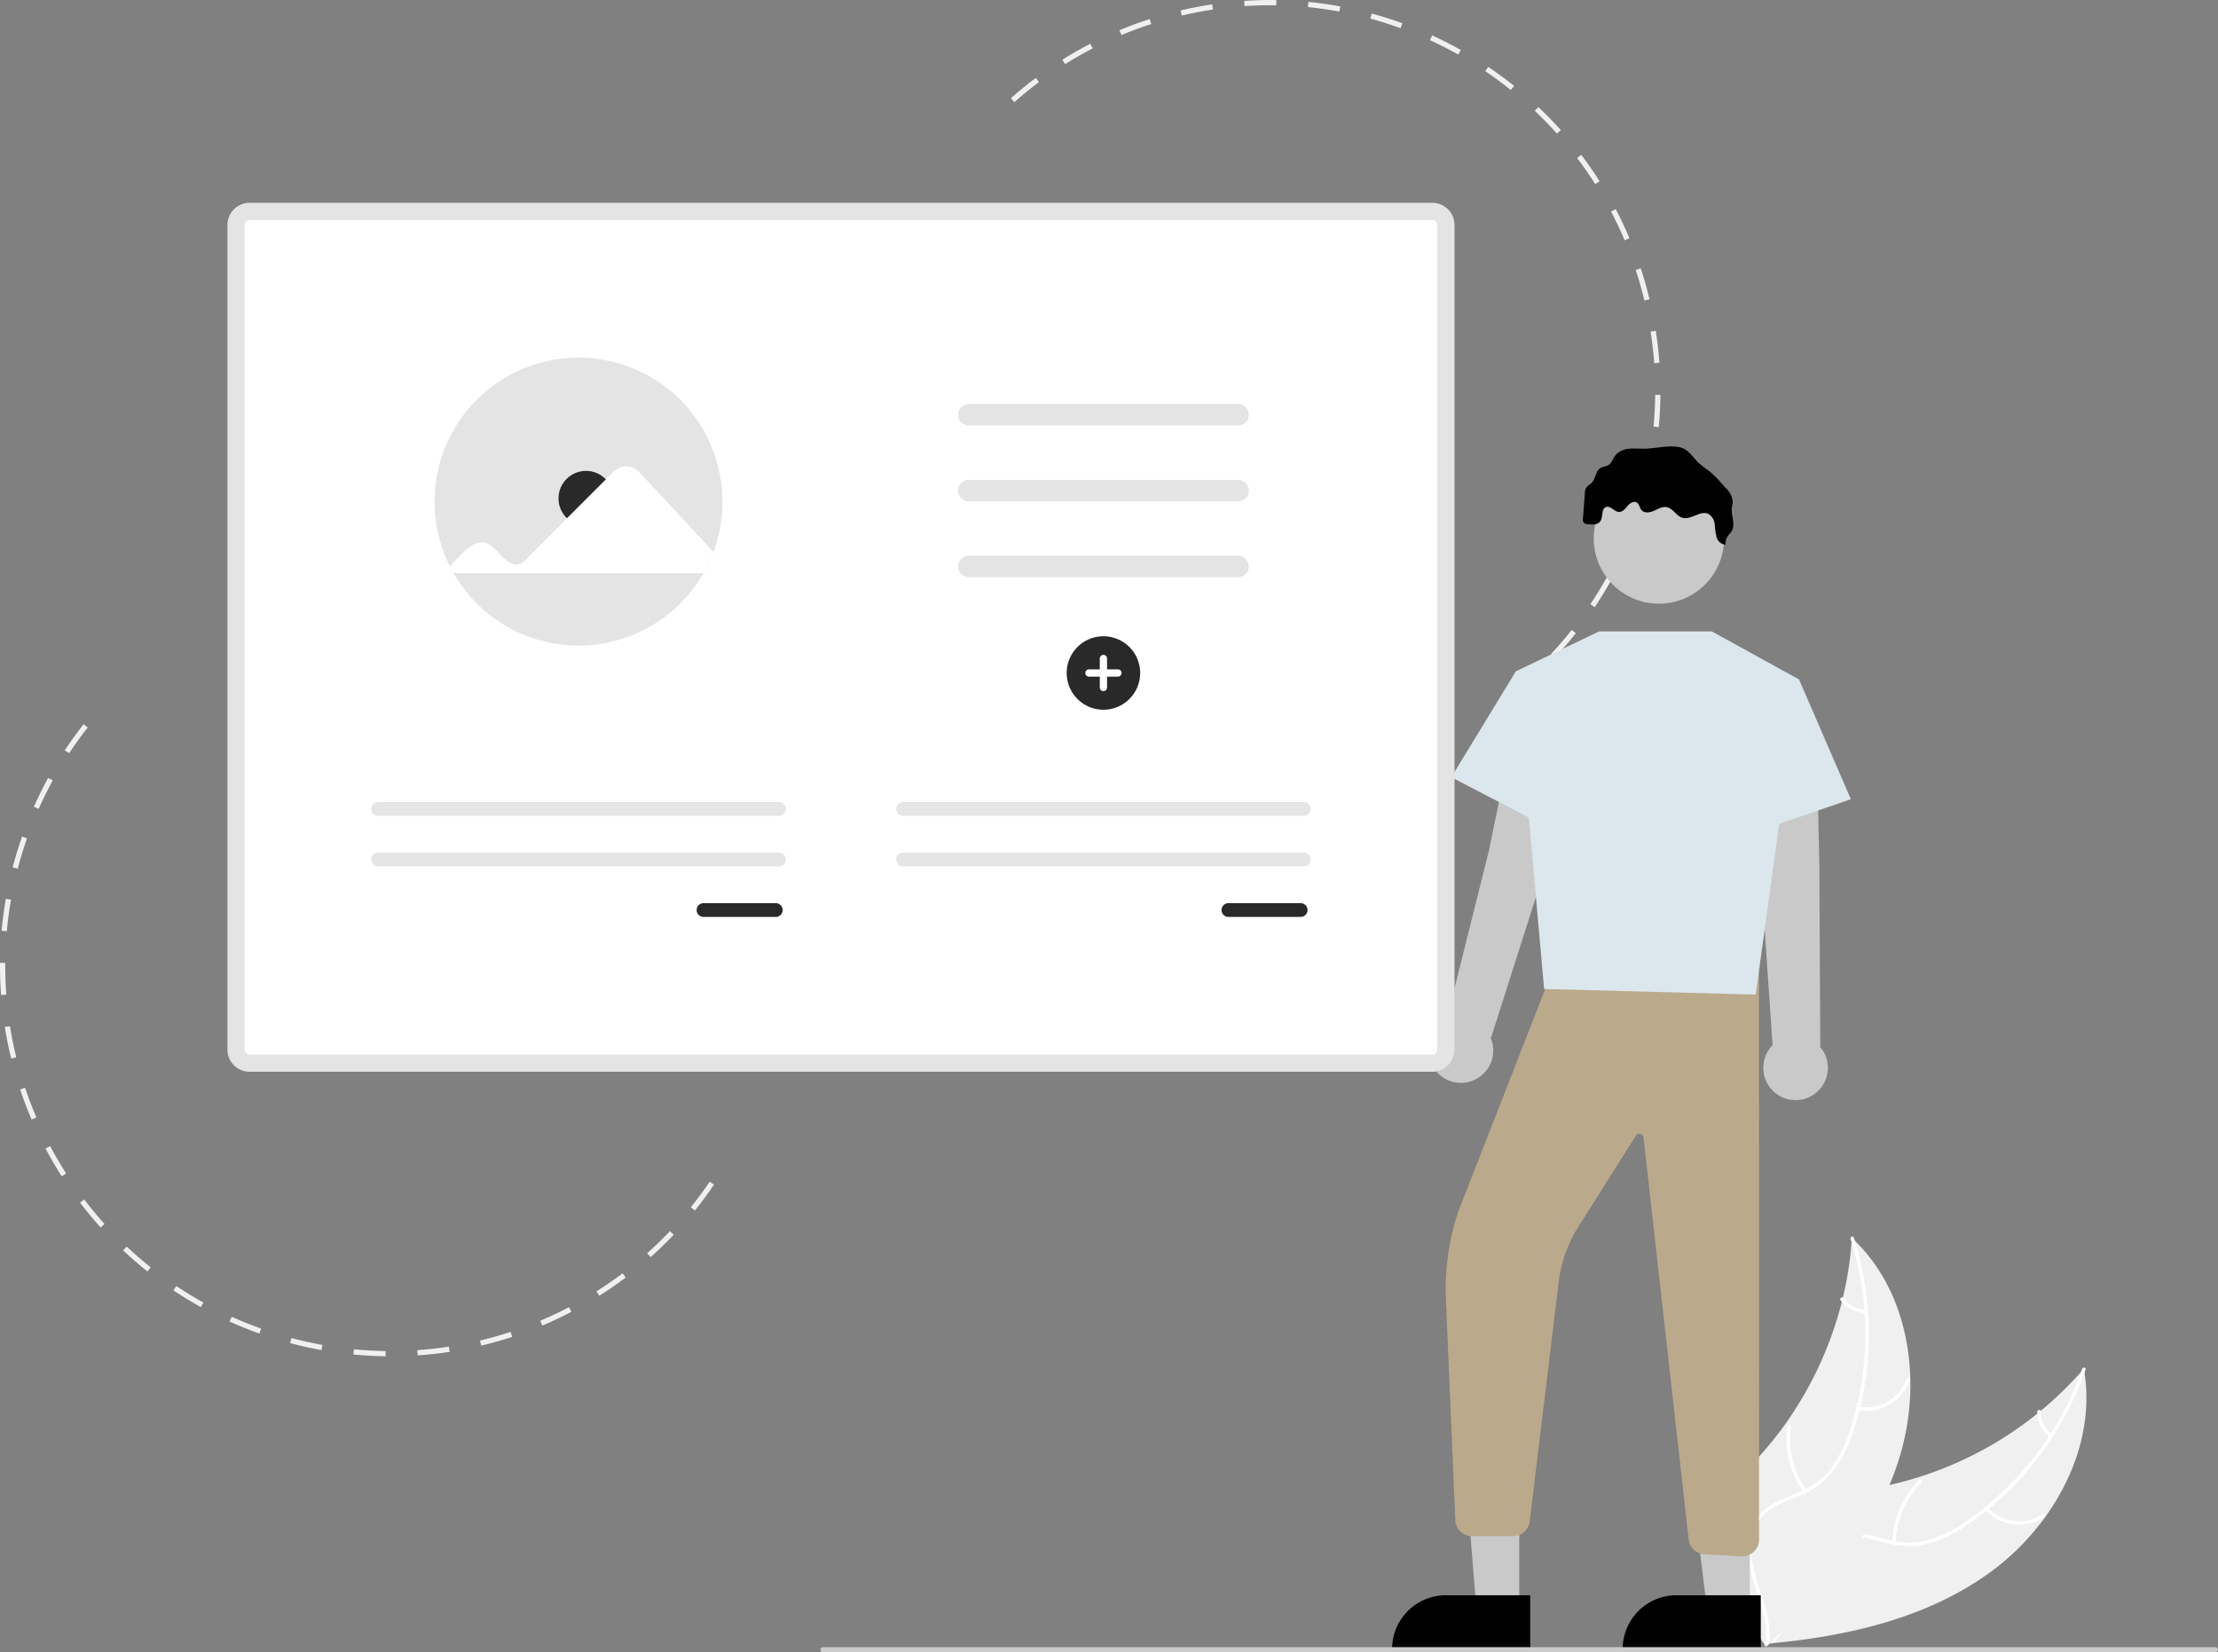 <svg xmlns="http://www.w3.org/2000/svg" width="505.061" height="376.235" viewBox="0 0 505.061 376.235">
  <rect x="0" y="0" width="505.061" height="376.235" fill="#808080" stroke="none"/>
  <g id="undraw_Site_content_re_4ctl" transform="translate(0 0)">
    <path id="Path_19352" data-name="Path 19352" d="M954.324,748.521c14.467-10.553,24.435-28.676,21.27-46.3A82.5,82.5,0,0,1,926.06,729.7c-7.423,1.14-15.8,1.635-20.817,7.221-3.123,3.476-4.27,8.375-4.1,13.045s1.537,9.2,2.89,13.676l-.214,1.147C921.657,763.181,939.858,759.074,954.324,748.521Z" transform="translate(-501.087 -390.549)" fill="#f0f0f0"/>
    <path id="Path_19353" data-name="Path 19353" d="M978.411,701.957a70.517,70.517,0,0,1-26.2,34.582,30.368,30.368,0,0,1-8.482,4.311,17.417,17.417,0,0,1-9.166.131c-2.823-.667-5.633-1.675-8.569-1.644a10.665,10.665,0,0,0-7.866,3.768c-2.5,2.795-3.837,6.319-5.03,9.812-1.324,3.878-2.638,7.926-5.595,10.9-.358.361.222.9.58.535,5.144-5.178,5.325-13.06,9.271-18.96,1.842-2.753,4.524-4.968,7.932-5.236,2.98-.234,5.879.8,8.732,1.5a18.585,18.585,0,0,0,8.967.206A28.074,28.074,0,0,0,951.6,737.9a68.416,68.416,0,0,0,15.756-14.455,71.769,71.769,0,0,0,11.824-21.317c.167-.478-.605-.645-.771-.169Z" transform="translate(-504.28 -390.27)" fill="#ffffff"/>
    <path id="Path_19354" data-name="Path 19354" d="M1007.086,767.009a10.58,10.58,0,0,0,13.6,1.666c.423-.281.007-.951-.417-.67a9.8,9.8,0,0,1-12.646-1.576C1007.279,766.054,1006.746,766.636,1007.086,767.009Z" transform="translate(-555.083 -423.242)" fill="#ffffff"/>
    <path id="Path_19355" data-name="Path 19355" d="M964.872,768.082a20.391,20.391,0,0,1,5.852-13.66c.357-.362-.224-.9-.58-.535a21.211,21.211,0,0,0-6.061,14.227c-.015.509.774.474.789-.032Z" transform="translate(-533.202 -416.844)" fill="#ffffff"/>
    <path id="Path_19356" data-name="Path 19356" d="M1034.79,726.832a5.988,5.988,0,0,1-2.5-5.1c.021-.508-.768-.473-.789.032a6.711,6.711,0,0,0,2.755,5.651.408.408,0,0,0,.558-.022A.4.4,0,0,0,1034.79,726.832Z" transform="translate(-567.591 -400.315)" fill="#ffffff"/>
    <path id="Path_19357" data-name="Path 19357" d="M909.4,641.439c-.022.317-.044.634-.072.954a78.856,78.856,0,0,1-1.993,12.637c-.073.322-.151.648-.233.967a83.145,83.145,0,0,1-12.855,27.781,80.735,80.735,0,0,1-7.861,9.419c-3.944,4.054-8.542,8.136-10.848,13.11a13.838,13.838,0,0,0-.641,1.59l14.162,25.529c.061.042.117.087.178.129l.519,1.045c.158-.141.318-.291.476-.432.092-.082.181-.169.273-.25.06-.056.12-.112.178-.16.02-.019.04-.038.054-.053.058-.047.106-.1.158-.141q1.351-1.252,2.688-2.527c.006,0,.006,0,.009-.012a118.727,118.727,0,0,0,18.09-21.461c.151-.236.308-.475.452-.723a77.044,77.044,0,0,0,5.822-11.144,68.122,68.122,0,0,0,2.337-6.484,56.64,56.64,0,0,0,2.408-17.545c-.245-11.838-4.274-23.466-12.655-31.613C909.829,641.847,909.617,641.644,909.4,641.439Z" transform="translate(-487.702 -359.542)" fill="#f0f0f0"/>
    <path id="Path_19358" data-name="Path 19358" d="M920.349,641.335a70.517,70.517,0,0,1-.1,43.386,30.366,30.366,0,0,1-4.177,8.549,17.416,17.416,0,0,1-7.239,5.623c-2.655,1.167-5.507,2.054-7.832,3.846a10.664,10.664,0,0,0-4.012,7.744c-.31,3.734.741,7.356,1.891,10.862,1.277,3.893,2.666,7.917,2.1,12.073-.069.5.717.581.785.078.99-7.231-3.612-13.633-4.013-20.721-.187-3.307.621-6.691,3.181-8.956,2.239-1.981,5.178-2.9,7.877-4.056a18.583,18.583,0,0,0,7.283-5.234,28.074,28.074,0,0,0,4.49-8.356,68.417,68.417,0,0,0,3.878-21.028,71.771,71.771,0,0,0-3.394-24.139c-.155-.482-.871-.151-.718.329Z" transform="translate(-498.947 -359.201)" fill="#ffffff"/>
    <path id="Path_19359" data-name="Path 19359" d="M947.744,713.712a10.58,10.58,0,0,0,11.86-6.857c.169-.479-.567-.764-.736-.284a9.8,9.8,0,0,1-11.046,6.356C947.323,712.833,947.247,713.619,947.744,713.712Z" transform="translate(-524.695 -392.642)" fill="#ffffff"/>
    <path id="Path_19360" data-name="Path 19360" d="M919.43,743.111a20.392,20.392,0,0,1-3.552-14.43c.067-.5-.718-.581-.785-.078a21.211,21.211,0,0,0,3.726,15.009C919.114,744.026,919.723,743.524,919.43,743.111Z" transform="translate(-508.119 -403.834)" fill="#ffffff"/>
    <path id="Path_19361" data-name="Path 19361" d="M945.663,671.778a5.989,5.989,0,0,1-5.069-2.568c-.289-.418-.9.084-.61.5a6.711,6.711,0,0,0,5.6,2.854.408.408,0,0,0,.432-.354.4.4,0,0,0-.354-.432Z" transform="translate(-520.869 -373.629)" fill="#ffffff"/>
    <path id="Path_19362" data-name="Path 19362" d="M554.388,88.347c1.821-1.616,3.731-3.174,5.676-4.631l.715.953c-1.92,1.438-3.8,2.976-5.6,4.569Zm11.717-8.776c2.061-1.292,4.2-2.513,6.363-3.63L573.016,77c-2.133,1.1-4.245,2.306-6.278,3.58Zm13.005-6.719c2.242-.932,4.554-1.784,6.872-2.532l.366,1.134c-2.288.738-4.569,1.578-6.781,2.5Zm14.2-3.337-.273-1.16c2.371-.558,4.791-1.024,7.191-1.385l.177,1.178c-2.368.356-4.755.816-7.1,1.366Zm14.278-2.147-.08-1.189c2.427-.163,4.89-.225,7.321-.187l-.019,1.192c-2.4-.038-4.829.024-7.223.184Zm14.436.231.118-1.186c2.421.241,4.863.586,7.257,1.027l-.216,1.172c-2.362-.435-4.771-.776-7.159-1.013Zm44.658,157c1.9-1.458,3.77-3.015,5.55-4.628l.8.883c-1.8,1.635-3.7,3.213-5.625,4.691ZM636.236,70.213l.312-1.15c2.347.636,4.7,1.379,6.987,2.207l-.405,1.12C640.871,71.574,638.552,70.841,636.236,70.213ZM677.384,214.9c1.638-1.752,3.225-3.595,4.714-5.477l.934.74c-1.51,1.907-3.118,3.775-4.778,5.551ZM649.82,75.127l.5-1.084c2.212,1.013,4.409,2.129,6.53,3.319l-.583,1.039C654.171,77.228,652,76.126,649.82,75.127Zm36.528,128.452c1.331-2,2.6-4.075,3.758-6.174l1.042.577c-1.178,2.127-2.459,4.233-3.808,6.257ZM662.418,82.192l.666-.988c2.016,1.359,4,2.819,5.9,4.339l-.745.93C666.366,84.973,664.407,83.533,662.418,82.192Zm30.928,108.752c.987-2.188,1.9-4.444,2.7-6.705l1.123.4c-.815,2.292-1.736,4.578-2.736,6.8ZM673.69,91.216l.818-.866c1.768,1.672,3.487,3.436,5.109,5.245l-.887.8c-1.6-1.785-3.3-3.525-5.04-5.175Zm24.5,86.119c.616-2.323,1.142-4.7,1.563-7.057l1.173.209c-.427,2.392-.96,4.8-1.584,7.153Zm-14.86-75.373.95-.72c1.468,1.938,2.872,3.961,4.174,6.012l-1.006.638c-1.284-2.023-2.669-4.019-4.117-5.931Zm17.4,61.153c.224-2.389.351-4.817.377-7.218l1.191.013c-.026,2.434-.154,4.9-.381,7.317Zm-9.666-48.965,1.056-.552c1.127,2.152,2.178,4.38,3.126,6.623l-1.1.464c-.935-2.213-1.972-4.411-3.084-6.534Zm9.819,34.522c-.173-2.389-.449-4.8-.82-7.18l1.177-.184c.376,2.408.655,4.856.831,7.277Zm-4.2-21.222,1.132-.372c.758,2.307,1.433,4.685,2,7.046l-1.159.279C698.089,132.071,697.423,129.727,696.675,127.45Z" transform="translate(-324.201 -65.98)" fill="#f0f0f0"/>
    <path id="Path_19363" data-name="Path 19363" d="M775.293,436.058l8.142-27.216-15.456-3.792-5.689,27.718-9.726,38.881a7.352,7.352,0,1,0,10.1,3.525l.15.05Z" transform="translate(-423.275 -238.952)" fill="#c9c9c9"/>
    <path id="Path_19364" data-name="Path 19364" d="M913.015,438.817l-.642-28.4L896.5,411.572l3.13,28.123,2.73,39.986a7.352,7.352,0,1,0,10.7.241h.158Z" transform="translate(-498.725 -241.689)" fill="#c9c9c9"/>
    <path id="Path_19365" data-name="Path 19365" d="M692.891,708.851h-9.754l-3.049-37.622h12.8Z" transform="translate(-346.937 -342.418)" fill="#c9c9c9"/>
    <path id="Path_19366" data-name="Path 19366" d="M763.039,820.148h-31.45v-.4a12.241,12.241,0,0,1,12.241-12.241h19.209Z" transform="translate(-414.598 -444.26)" fill="#000"/>
    <path id="Path_19367" data-name="Path 19367" d="M798.424,708.851H788.67l-4.64-37.622h14.4Z" transform="translate(-399.962 -342.418)" fill="#c9c9c9"/>
    <path id="Path_19368" data-name="Path 19368" d="M870.228,820.148h-31.45v-.4a12.241,12.241,0,0,1,12.241-12.241h19.209Z" transform="translate(-469.279 -444.26)" fill="#000"/>
    <path id="Path_19369" data-name="Path 19369" d="M824.044,639.776h0c-.073,0-.145,0-.218-.007l-8.4-.467a3.82,3.82,0,0,1-3.585-3.361l-10.283-91.567a.949.949,0,0,0-1.743-.387l-13.1,20.746a30.252,30.252,0,0,0-4.424,12.131l-6.657,55a3.844,3.844,0,0,1-3.791,3.316H762.53a3.822,3.822,0,0,1-3.821-3.638L756.581,581.7a55.9,55.9,0,0,1,2.813-20.488l20.055-51.327.117-.033,48.274-13.794.022,139.992a3.826,3.826,0,0,1-3.818,3.722Z" transform="translate(-427.312 -285.38)" fill="#BAAA8B"/>
    <path id="Path_19370" data-name="Path 19370" d="M749.247,293.494H723.586l-18.958,9.093,6.439,72.331,48.182,1.278,8.071-58.663,1.8-13.092Z" transform="translate(-359.456 -149.722)" fill="#dce6ed"/>
    <path id="Path_19371" data-name="Path 19371" d="M814.9,318.137l6.816-2.3,11.8,27.278-25.785,8.823Z" transform="translate(-412.053 -161.122)" fill="#dce6ed"/>
    <path id="Path_19372" data-name="Path 19372" d="M699,315.226l-9.671-3.17L674.63,336.167,699,348.845Z" transform="translate(-344.153 -159.191)" fill="#dce6ed"/>
    <circle id="Ellipse_276" data-name="Ellipse 276" cx="14.837" cy="14.837" r="14.837" transform="translate(362.915 107.792)" fill="#c9c9c9"/>
    <path id="Path_19373" data-name="Path 19373" d="M842.031,273.641c-2.522-.414-5.033.293-7.543.375-1.235.04-2.475-.113-3.7.014a4.484,4.484,0,0,0-3.227,1.589c-.509.7-.742,1.637-1.468,2.105-.566.365-1.312.355-1.882.714-1.1.691-1.056,2.358-1.939,3.309-.42.452-1.038.726-1.336,1.266a2.743,2.743,0,0,0-.251,1.134l-.428,5.68a1.028,1.028,0,0,0,1.07,1.372c1.026.14,2.273.19,2.869-.657.7-1,.171-2.86,1.332-3.247,1.029-.343,1.86,1.1,2.944,1.132.817.023,1.4-.74,1.93-1.363s1.4-1.215,2.1-.79c.583.355.63,1.191,1.069,1.713.664.788,1.929.591,2.867.166s1.911-1.025,2.92-.82c1.411.287,2.139,2,3.519,2.408,1.976.588,4.1-1.771,5.954-.864a3.073,3.073,0,0,1,1.43,2.392,17.566,17.566,0,0,0,.409,2.864,2.311,2.311,0,0,0,2.06,1.743,2.893,2.893,0,0,1,.457-1.883c.286-.434.688-.786.948-1.237.9-1.558-.193-3.521.023-5.307.055-.45.194-.89.207-1.343a4.917,4.917,0,0,0-1.644-3.173l-.957-1.071a22.064,22.064,0,0,0-2.8-2.779,28.07,28.07,0,0,1-2.321-1.776C845.156,275.869,844.232,274,842.031,273.641Z" transform="translate(-459.797 -171.849)" fill="#000"/>
    <path id="Path_19374" data-name="Path 19374" d="M194.206,355.121V167.345a3.085,3.085,0,0,1,3.082-3.082H466.63a3.085,3.085,0,0,1,3.082,3.082V355.121a3.085,3.085,0,0,1-3.082,3.082H197.288a3.085,3.085,0,0,1-3.082-3.082Z" transform="translate(-140.459 -116.118)" fill="#ffffff"/>
    <path id="Path_19375" data-name="Path 19375" d="M195.247,358.122a5.053,5.053,0,0,1-5.041-5.039V165.3a5.053,5.053,0,0,1,5.039-5.041H464.59a5.053,5.053,0,0,1,5.041,5.039V353.081a5.053,5.053,0,0,1-5.039,5.041Zm-1.122-5.043a1.128,1.128,0,0,0,1.124,1.124H464.59a1.127,1.127,0,0,0,1.122-1.124V165.3a1.127,1.127,0,0,0-1.124-1.122H195.247a1.127,1.127,0,0,0-1.122,1.124Z" transform="translate(-138.419 -114.077)" fill="#e4e4e4"/>
    <path id="feda1070-6288-4949-b833-330f4749d65f" d="M593.64,253.8a2.443,2.443,0,1,1,0,4.887H532.383a2.443,2.443,0,1,1-.08-4.886H593.64Z" transform="translate(-311.708 -161.793)" fill="#e4e4e4"/>
    <path id="feda1070-6288-4949-b833-330f4749d65f-2" data-name="feda1070-6288-4949-b833-330f4749d65f" d="M593.64,289.054a2.443,2.443,0,1,1,0,4.887H532.383a2.444,2.444,0,1,1-.08-4.886H593.64Z" transform="translate(-311.708 -179.778)" fill="#e4e4e4"/>
    <path id="feda1070-6288-4949-b833-330f4749d65f-3" data-name="feda1070-6288-4949-b833-330f4749d65f" d="M593.64,324.31a2.443,2.443,0,1,1,0,4.887H532.383a2.443,2.443,0,1,1-.08-4.886H593.64Z" transform="translate(-311.708 -197.763)" fill="#e4e4e4"/>
    <path id="Path_19376" data-name="Path 19376" d="M580.336,370.1a8.365,8.365,0,1,1,8.365,8.365A8.365,8.365,0,0,1,580.336,370.1Z" transform="translate(-337.438 -216.855)" fill="#292929"/>
    <path id="Path_19377" data-name="Path 19377" d="M589.813,373.688h2.475v-2.476a.825.825,0,0,1,1.65,0v2.478h2.476a.825.825,0,0,1,0,1.65h-2.476v2.475a.825.825,0,1,1-1.65,0v-2.475h-2.475a.825.825,0,1,1,0-1.65Z" transform="translate(-341.851 -221.268)" fill="#ffffff"/>
    <path id="Path_19378" data-name="Path 19378" d="M352.049,265.014a32.639,32.639,0,0,1-2.057,11.445,31.743,31.743,0,0,1-2.274,4.847,32.791,32.791,0,0,1-56.9,0q-.436-.756-.827-1.534a32.783,32.783,0,1,1,62.057-14.759Z" transform="translate(-187.532 -150.79)" fill="#e4e4e4"/>
    <circle id="Ellipse_277" data-name="Ellipse 277" cx="6.267" cy="6.267" r="6.267" transform="translate(127.173 107.224)" fill="#292929"/>
    <path id="Path_19379" data-name="Path 19379" d="M293.647,305.552c2.761-2.984,6.452-7.722,9.914-4.3,1.737,1.615,4.457,5.616,7.06,3l20.326-20.326a4.035,4.035,0,0,1,5.771.1l16.929,18.208a31.752,31.752,0,0,1-2.274,4.847h-56.9Z" transform="translate(-191.188 -176.569)" fill="#ffffff"/>
    <path id="Path_680" data-name="Path 680" d="M409.889,485.8a1.567,1.567,0,1,0,0,3.135h16.447a1.567,1.567,0,1,0,0-3.135Z" transform="translate(-249.687 -280.145)" fill="#292929"/>
    <path id="Path_680-2" data-name="Path 680" d="M258.629,438.806a1.567,1.567,0,1,0,0,3.135h91.263a1.567,1.567,0,1,0,0-3.135Z" transform="translate(-172.524 -256.172)" fill="#e5e5e5"/>
    <path id="Path_680-3" data-name="Path 680" d="M258.629,462.3a1.567,1.567,0,1,0,0,3.135h91.263a1.567,1.567,0,1,0,0-3.135Z" transform="translate(-172.524 -268.158)" fill="#e5e5e5"/>
    <path id="Path_680-4" data-name="Path 680" d="M653.889,485.8a1.567,1.567,0,0,0,0,3.135h16.447a1.567,1.567,0,0,0,0-3.135Z" transform="translate(-374.161 -280.145)" fill="#292929"/>
    <path id="Path_680-5" data-name="Path 680" d="M502.629,438.806a1.567,1.567,0,1,0,0,3.135h91.263a1.567,1.567,0,1,0,0-3.135Z" transform="translate(-296.997 -256.172)" fill="#e5e5e5"/>
    <path id="Path_680-6" data-name="Path 680" d="M502.629,462.3a1.567,1.567,0,1,0,0,3.135h91.263a1.567,1.567,0,0,0,0-3.135Z" transform="translate(-296.997 -268.158)" fill="#e5e5e5"/>
    <path id="Path_19380" data-name="Path 19380" d="M247.077,507.465c-1.362,2.017-2.825,4-4.348,5.9l-.929-.746c1.5-1.87,2.946-3.827,4.29-5.817Zm-9.171,11.411c-1.676,1.763-3.446,3.478-5.262,5.1l-.793-.89c1.792-1.6,3.539-3.288,5.192-5.027Zm-10.929,9.739c-1.94,1.46-3.968,2.859-6.028,4.16l-.636-1.008c2.033-1.283,4.034-2.664,5.948-4.1Zm-12.929,6.76.552,1.056c-2.159,1.129-4.386,2.182-6.621,3.128l-.465-1.1c2.206-.933,4.4-1.971,6.534-3.086ZM200.751,541l.372,1.132c-2.31.76-4.681,1.433-7.046,2l-.278-1.159c2.333-.559,4.672-1.222,6.951-1.972Zm-14.042,3.361.18,1.178c-2.4.368-4.856.64-7.285.808l-.082-1.189c2.4-.165,4.814-.433,7.187-.8Zm-82.251-140.99c-1.481,1.885-2.9,3.856-4.226,5.861l-.994-.657c1.341-2.032,2.782-4.031,4.284-5.941ZM172.3,545.358l-.016,1.191c-2.431-.034-4.893-.169-7.316-.4l.114-1.186C167.469,545.191,169.9,545.326,172.3,545.358ZM96.5,415.423c-1.152,2.1-2.231,4.283-3.206,6.476l-1.089-.485c.989-2.223,2.083-4.431,3.25-6.563Zm61.414,128.549-.211,1.173c-2.394-.432-4.8-.967-7.15-1.593l.306-1.151c2.319.617,4.693,1.146,7.055,1.571ZM90.632,428.617c-.793,2.266-1.5,4.592-2.107,6.914l-1.153-.3c.613-2.353,1.331-4.711,2.135-7.007ZM143.96,540.258l-.4,1.122c-2.291-.816-4.577-1.737-6.793-2.737l.49-1.086c2.187.987,4.443,1.9,6.7,2.7ZM86.991,442.594c-.413,2.365-.732,4.776-.95,7.165l-1.187-.108c.221-2.422.544-4.866.963-7.262ZM130.8,534.316l-.578,1.042c-2.128-1.18-4.231-2.462-6.252-3.812l.662-.991c1.993,1.331,4.068,2.6,6.167,3.76ZM85.683,456.979c-.02,2.4.06,4.834.239,7.225l-1.189.089c-.18-2.423-.262-4.887-.242-7.323ZM118.8,526.3l-.741.933c-1.9-1.513-3.766-3.124-5.536-4.787l.816-.868C115.082,523.218,116.92,524.807,118.8,526.3Zm-32.04-54.916c.376,2.369.856,4.754,1.428,7.086l-1.157.283c-.58-2.364-1.067-4.78-1.448-7.183Zm21.524,45.03-.885.8c-1.626-1.8-3.2-3.7-4.673-5.639l.948-.722c1.455,1.911,3.006,3.783,4.61,5.564Zm-18.085-31c.761,2.271,1.628,4.542,2.577,6.751l-1.095.47c-.962-2.239-1.841-4.541-2.612-6.843Zm9.34,19.513-1,.642c-1.308-2.046-2.552-4.182-3.689-6.328l1.053-.558c1.123,2.119,2.35,4.225,3.641,6.244Z" transform="translate(-84.489 -237.72)" fill="#f0f0f0"/>
    <path id="Path_19381" data-name="Path 19381" d="M783.5,832.805H466.419a.583.583,0,1,1,0-1.167H783.5a.583.583,0,1,1,0,1.167Z" transform="translate(-279.027 -456.57)" fill="#cacaca"/>
  </g>
</svg>